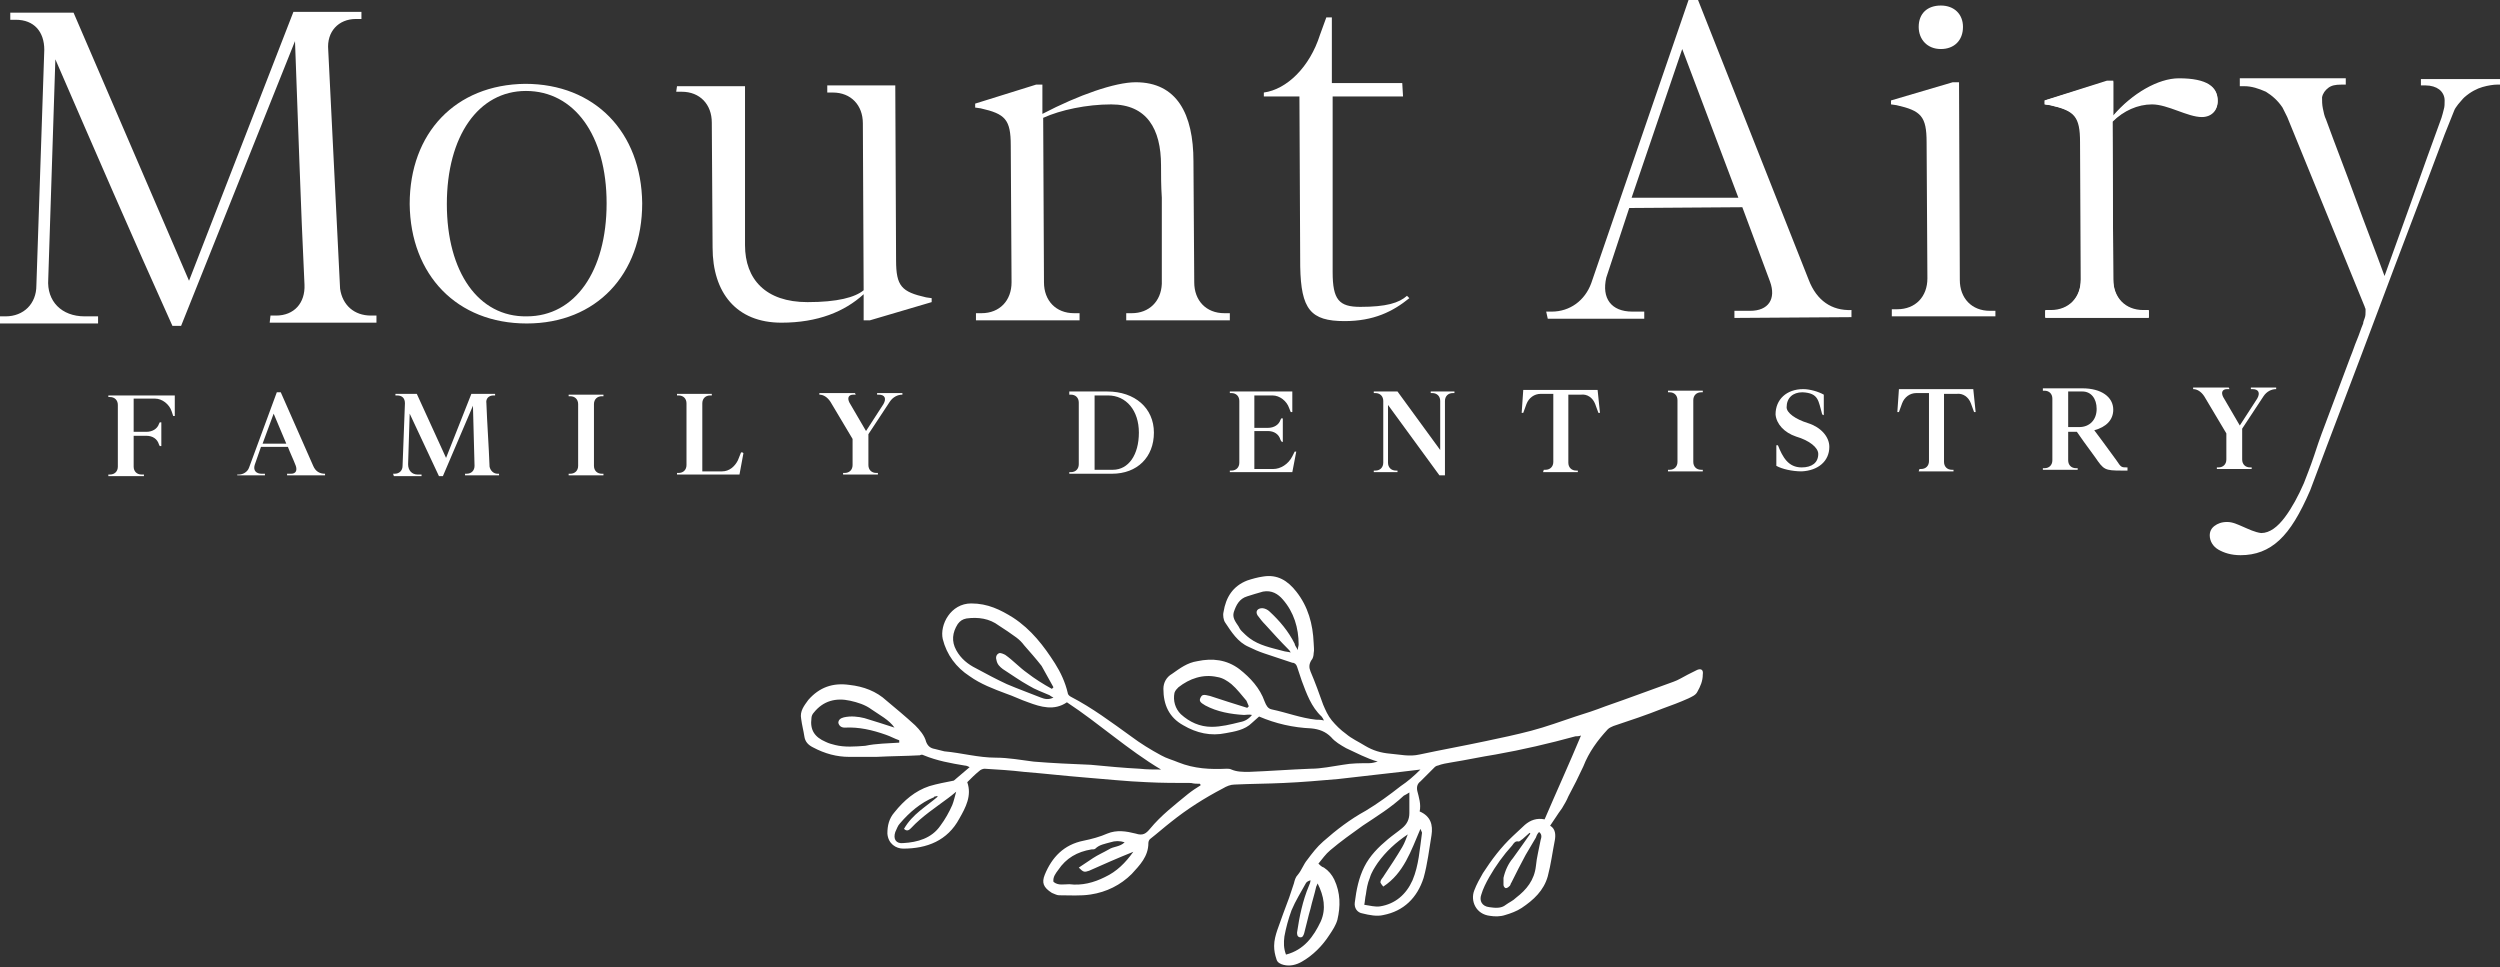 <?xml version="1.0" encoding="utf-8"?>
<!-- Generator: Adobe Illustrator 27.9.0, SVG Export Plug-In . SVG Version: 6.00 Build 0)  -->
<svg version="1.1" id="Layer_1" xmlns="http://www.w3.org/2000/svg" xmlns:xlink="http://www.w3.org/1999/xlink" x="0px" y="0px"
	 viewBox="0 0 316.1 122.3" style="enable-background:new 0 0 316.1 122.3;" xml:space="preserve">
<rect x="0" y="0" width="316.1" height="122.3" fill="#333333" stroke="none"/>
<style type="text/css">
	.st0{fill:#59625E;}
	.st1{fill:#769071;}
	.st2{fill:#465443;}
	.st3{fill:#4A4B55;}
	.st4{fill:#DAD8BE;}
	.st5{fill:#F2F0E5;}
	.st6{fill:#FFEE9E;}
	.st7{fill:none;}
	.st8{fill:#FFFFFF;}
</style>
<g>
	<path class="st8" d="M196,104.4c0.7,0.4,0.7,1.2,0.6,1.8c-0.3,1.5-0.5,3.1-0.9,4.6c-0.5,1.8-1.8,3-3.3,4c-0.6,0.4-1.4,0.7-2.1,0.9
		c-0.6,0.2-1.3,0.2-1.9,0.1c-1.8-0.2-2.5-1.9-2-3.2c0.3-0.8,0.7-1.5,1.1-2.2c1.1-1.7,2.3-3.3,3.8-4.7c0.5-0.5,1-0.9,1.5-1.4
		c0.7-0.6,1.5-0.9,2.5-0.7c1.5-3.5,3.1-7,4.6-10.6c-0.3,0.1-0.5,0.1-0.7,0.1c-3.3,0.9-6.7,1.7-10.1,2.3c-1.9,0.3-3.7,0.7-5.6,1
		c-0.6,0.1-1.2,0.2-1.7,0.4c-0.1,0-0.3,0.1-0.4,0.2c-0.6,0.6-1.2,1.2-1.8,1.8c-0.4,0.3-0.5,0.7-0.4,1.2c0.2,0.8,0.5,1.7,0.3,2.6
		c1.4,0.6,1.7,1.7,1.5,3c-0.3,1.8-0.5,3.6-1,5.4c-0.8,2.5-2.5,4.2-5.1,4.7c-0.8,0.2-1.8,0-2.6-0.2c-0.7-0.1-1.1-0.7-1-1.4
		c0.2-1.6,0.5-3.1,1.2-4.5c0.7-1.4,1.8-2.5,3-3.5c0.6-0.5,1.2-0.9,1.8-1.4c0.6-0.5,0.9-1.1,0.9-1.9c0-0.8,0-1.6,0-2.6
		c-0.3,0.2-0.5,0.3-0.7,0.4c-1.6,1.5-3.4,2.6-5.2,3.8c-1.4,1-2.8,2-4.1,3.1c-0.6,0.5-1,1.1-1.5,1.7c0.2,0.2,0.4,0.4,0.7,0.5
		c0.6,0.4,1,0.9,1.3,1.5c0.8,1.7,0.8,3.4,0.4,5.1c-0.2,0.7-0.6,1.3-1,1.9c-0.9,1.4-2.1,2.6-3.5,3.4c-0.7,0.4-1.5,0.6-2.3,0.4
		c-0.4-0.1-0.8-0.3-0.9-0.7c-0.2-0.6-0.3-1.1-0.3-1.7c0-0.7,0.2-1.4,0.4-2c0.5-1.4,1-2.8,1.5-4.1c0.2-0.6,0.4-1.2,0.6-1.8
		c0.1-0.4,0.2-0.8,0.5-1.1c0.5-0.6,0.7-1.3,1.2-1.9c0.6-0.8,1.2-1.6,2-2.3c1.7-1.5,3.4-2.8,5.4-3.9c1.5-0.9,3-2,4.4-3.1
		c0.9-0.6,1.7-1.3,2.5-2.1c-0.8,0.1-1.7,0.2-2.5,0.3c-2.6,0.3-5.3,0.6-7.9,0.9c-2.3,0.2-4.6,0.4-6.9,0.5c-2.1,0.1-4.1,0.1-6.2,0.2
		c-0.5,0-1,0.2-1.5,0.5c-2.3,1.2-4.5,2.6-6.5,4.2c-0.9,0.7-1.8,1.5-2.7,2.2c-0.1,0.1-0.2,0.3-0.2,0.5c0,1.7-1.1,2.8-2.1,3.9
		c-1.4,1.4-3.2,2.3-5.2,2.6c-1.3,0.2-2.6,0.1-4,0.1c-0.3,0-0.6-0.2-0.9-0.3c-1.1-0.7-1.3-1.3-0.9-2.3c0.9-2.2,2.4-3.8,4.9-4.3
		c1-0.2,2.1-0.5,3-0.9c1.2-0.5,2.4-0.3,3.6,0c0.9,0.3,1.3,0,1.8-0.6c1.4-1.7,3.1-3,4.8-4.4c0.5-0.4,1.1-0.8,1.6-1.1
		c0-0.1,0-0.1-0.1-0.2c-0.4,0-0.7,0-1.1-0.1c-1.9,0-3.7,0-5.6-0.1c-2.6-0.1-5.3-0.4-7.9-0.6c-2.5-0.2-5.1-0.5-7.6-0.7
		c-1.7-0.2-3.3-0.3-5-0.4c-0.2,0-0.5,0.1-0.7,0.3c-0.5,0.4-1,0.9-1.5,1.4c0.6,1.7-0.2,3.2-1,4.6c-1.5,2.8-4.1,3.8-7.1,3.8
		c-0.9,0-1.9-0.6-2-1.9c0-1,0.2-1.9,0.9-2.7c1.2-1.5,2.6-2.7,4.4-3.3c1-0.3,2.1-0.5,3.1-0.7c0.6-0.5,1.3-1.1,2-1.7
		c-0.2-0.1-0.4-0.2-0.6-0.2c-1.8-0.3-3.5-0.6-5.2-1.3c-0.2-0.1-0.3-0.1-0.5,0c-1.8,0.1-3.6,0.1-5.5,0.2c-1.1,0-2.3,0-3.4,0
		c-1.6,0-3.1-0.4-4.6-1.2c-0.6-0.3-1-0.7-1.1-1.4c-0.1-0.7-0.3-1.4-0.4-2.2c-0.2-1,0.4-1.7,0.9-2.4c1.4-1.6,3.1-2.2,5.2-1.9
		c1.8,0.2,3.4,0.8,4.7,2c1.2,1,2.4,2,3.6,3.1c0.6,0.6,1.2,1.3,1.4,2.1c0.2,0.5,0.5,0.8,1.1,0.9c0.4,0.1,0.8,0.2,1.2,0.3
		c2.2,0.2,4.3,0.8,6.5,0.8c1.6,0,3.2,0.3,4.8,0.5c2.4,0.2,4.8,0.3,7.2,0.4c2.1,0.2,4.2,0.4,6.2,0.5c0.9,0.1,1.8,0.1,2.7,0.1
		c-4.2-2.5-7.8-5.8-11.9-8.5c-1.6,1.1-3.3,0.6-4.9,0c-0.9-0.3-1.9-0.8-2.8-1.1c-1.6-0.6-3.2-1.2-4.6-2.2c-1.7-1.1-2.9-2.7-3.4-4.7
		c-0.4-1.8,1-4.5,3.6-4.5c2.1,0,3.7,0.8,5.3,1.8c2.3,1.5,3.9,3.6,5.3,5.8c0.7,1.1,1.3,2.4,1.6,3.7c0,0.2,0.2,0.4,0.4,0.5
		c2.7,1.4,5.1,3.2,7.6,5c1.2,0.9,2.5,1.7,3.8,2.4c0.7,0.4,1.5,0.6,2.2,0.9c2,0.8,4,0.9,6.1,0.8c0.2,0,0.4,0,0.6,0.1
		c0.7,0.3,1.4,0.3,2.2,0.3c2.6-0.1,5.2-0.3,7.8-0.4c1.4,0,2.7-0.3,4.1-0.5c1.1-0.2,2.2-0.2,3.3-0.2c0.4,0,0.7-0.1,1.1-0.2
		c-1.4-0.4-2.7-1.1-4-1.7c-0.7-0.4-1.4-0.8-1.9-1.4c-0.7-0.7-1.5-1-2.5-1.1c-2.3-0.1-4.5-0.6-6.6-1.5c-0.3,0.3-0.6,0.5-0.9,0.8
		c-0.9,0.9-2.2,1.1-3.3,1.3c-1.9,0.4-3.7,0-5.4-1c-1.8-1-2.5-2.6-2.5-4.6c0-0.8,0.4-1.5,1.1-1.9c1-0.7,1.9-1.4,3.2-1.6
		c1.9-0.4,3.7-0.2,5.3,1c1.4,1.1,2.6,2.4,3.2,4.1c0.2,0.5,0.4,0.9,0.9,1c1.9,0.4,3.7,1.1,5.6,1.3c0.3,0,0.6,0,1,0.1
		c-0.1-0.2-0.2-0.4-0.3-0.5c-1.3-1.2-1.9-2.9-2.5-4.5c-0.2-0.6-0.4-1.2-0.6-1.8c-0.1-0.3-0.3-0.5-0.6-0.5c-1.2-0.4-2.4-0.8-3.6-1.2
		c-0.6-0.2-1.3-0.5-1.9-0.8c-1.4-0.6-2.2-1.9-3-3.1c-0.2-0.3-0.3-0.9-0.2-1.3c0.3-1.9,1.2-3.3,3-4c0.6-0.2,1.3-0.4,2-0.5
		c1.8-0.3,3.1,0.5,4.2,1.9c1.5,1.9,2.1,4.1,2.2,6.5c0,0.4,0.1,0.9,0,1.3c0,0.3-0.1,0.7-0.3,0.9c-0.3,0.5-0.3,0.9-0.1,1.4
		c0.6,1.4,1.1,2.8,1.6,4.2c0.3,0.7,0.6,1.4,1.1,2c0.5,0.6,1.1,1.2,1.8,1.7c0.7,0.6,1.6,1,2.4,1.5c1,0.6,2,0.9,3.2,1
		c1.2,0.1,2.4,0.4,3.7,0.1c2.8-0.6,5.6-1.1,8.4-1.7c1.9-0.4,3.8-0.8,5.7-1.3c1.9-0.5,3.8-1.2,5.6-1.8c1.3-0.4,2.5-0.8,3.8-1.3
		c2.9-1,5.8-2.1,8.6-3.1c0.6-0.2,1.2-0.6,1.8-0.9c0.4-0.2,0.8-0.4,1.2-0.6c0.5-0.2,0.8,0,0.7,0.6c0,0.8-0.3,1.5-0.7,2.2
		c-0.2,0.4-0.7,0.6-1.1,0.8c-1.1,0.5-2.2,0.9-3.3,1.3c-2,0.8-4.1,1.5-6.2,2.2c-0.2,0.1-0.5,0.2-0.7,0.4c-1.3,1.4-2.4,2.9-3.1,4.7
		c-0.6,1.3-1.2,2.5-1.9,3.8c-0.2,0.5-0.5,1-0.8,1.5C196.9,103,196.5,103.7,196,104.4z M133,87.1c0.1-0.1,0.1-0.1,0.2-0.2
		c-0.5-0.9-1-1.8-1.5-2.7c-0.7-0.9-1.5-1.8-2.2-2.6c-0.3-0.4-0.6-0.7-1-1c-0.7-0.5-1.4-1-2.2-1.5c-1.2-0.9-2.6-1.1-4.1-0.9
		c-0.5,0.1-0.8,0.3-1.1,0.7c-0.7,1.1-0.8,2.2-0.2,3.3c0.6,1.1,1.5,1.8,2.5,2.3c1.3,0.7,2.6,1.4,3.9,2c1.4,0.6,2.8,1.1,4.3,1.7
		c0.5,0.2,1,0.3,1.6,0c-0.2-0.1-0.4-0.2-0.5-0.3c-0.9-0.4-1.8-0.7-2.6-1.2c-1.1-0.6-2.2-1.4-3.3-2.1c-0.4-0.3-0.7-0.6-0.8-1.1
		c-0.1-0.3-0.1-0.7,0.3-0.9c0.2-0.1,0.6,0.1,0.8,0.2c1,0.7,1.8,1.6,2.8,2.3C130.8,85.8,131.9,86.5,133,87.1z M113.7,93.9
		c0-0.1,0-0.2,0-0.3c-0.6-0.2-1.1-0.5-1.7-0.7c-1.7-0.6-3.4-1-5.2-0.9c-0.4,0-0.7-0.2-0.8-0.6c0-0.4,0.3-0.6,0.7-0.7
		c0.9-0.2,1.8-0.1,2.6,0.1c1.3,0.4,2.6,0.8,3.8,1.2c-0.7-1-1.9-1.6-2.9-2.3c-0.8-0.6-1.8-0.9-2.7-1.1c-1.8-0.4-3.4,0-4.6,1.5
		c-0.2,0.2-0.3,0.5-0.3,0.7c-0.2,1.5,0.4,2.4,1.8,3c0.4,0.2,0.8,0.3,1.2,0.4c1.2,0.3,2.5,0.2,3.8,0.1C110.8,94,112.3,94,113.7,93.9z
		 M157.7,89.5c0.1-0.1,0.1-0.1,0.2-0.2c-0.1-0.2-0.2-0.5-0.3-0.7c-0.6-0.7-1.2-1.5-1.9-2.1c-0.5-0.4-1.1-0.8-1.8-0.9
		c-1.8-0.4-3.5,0.2-4.9,1.3c-0.2,0.2-0.4,0.4-0.5,0.7c-0.2,1,0.1,2,0.8,2.7c1.1,1,2.4,1.6,3.9,1.6c1.2,0,2.4-0.3,3.6-0.6
		c0.6-0.1,1.1-0.4,1.5-0.9c-0.4-0.1-0.7,0-1,0c-1.7-0.1-3.4-0.4-4.9-1.2c-0.7-0.4-0.8-0.6-0.6-1c0.2-0.4,0.4-0.4,1.2-0.2
		C154.5,88.5,156.1,89,157.7,89.5z M164.1,82.2c0-0.4,0.1-0.5,0.1-0.7c0-2.1-0.6-4.1-2-5.7c-0.6-0.7-1.4-1.2-2.5-1
		c-0.7,0.2-1.4,0.4-2,0.6c-1,0.3-1.4,1.1-1.7,2c-0.2,0.7,0.2,1.2,0.6,1.8c0.1,0.2,0.2,0.4,0.4,0.6c0.3,0.3,0.6,0.6,1,0.9
		c1.2,0.9,2.7,1.2,4.2,1.6c0.3,0.1,0.6,0.1,1,0.2c-0.1-0.2-0.2-0.3-0.3-0.4c-1-1-1.9-2-2.9-3.1c-0.4-0.4-0.7-0.8-1-1.2
		c-0.3-0.5,0-0.9,0.6-0.9c0.3,0,0.7,0.2,0.9,0.4c1.3,1.2,2.4,2.5,3.2,4.1C163.7,81.6,163.9,81.8,164.1,82.2z M193.5,105.4
		c0,0-0.1-0.1-0.1-0.1c-0.3,0.3-0.6,0.5-0.9,0.8c-0.2,0.1-0.3,0.3-0.5,0.3c-0.4-0.1-0.6,0.2-0.8,0.5c-1.1,1.2-2.1,2.6-2.9,4
		c-0.4,0.7-0.8,1.5-1,2.2c-0.3,0.8,0.1,1.5,1,1.6c0.7,0.1,1.5,0.2,2.1-0.3c0.4-0.3,0.9-0.5,1.3-0.9c1.3-1,2.3-2.2,2.5-4
		c0.1-1.1,0.4-2.2,0.6-3.3c0.1-0.3,0.2-0.7-0.2-1c-0.2,0.2-0.3,0.4-0.4,0.7c-0.4,0.7-0.9,1.5-1.3,2.2c-0.6,1.1-1.2,2.3-1.8,3.5
		c-0.1,0.1-0.1,0.3-0.2,0.4c-0.1,0.1-0.3,0.3-0.5,0.3c-0.1,0-0.3-0.2-0.3-0.4c0-0.3,0-0.6,0-0.9c0.2-0.9,0.6-1.8,1.2-2.5
		C192.1,107.4,192.8,106.4,193.5,105.4z M178,105.5c-1.5,1-2.8,2.2-3.8,3.6c-0.4,0.6-0.8,1.2-1,1.9c-0.3,0.7-0.4,1.4-0.5,2.1
		c-0.1,0.4-0.1,0.8-0.2,1.3c0.7,0.1,1.4,0.3,2,0.2c1.9-0.3,3.3-1.5,4.1-3.3c0.8-1.9,0.9-3.9,1.2-6c0-0.1-0.1-0.2-0.2-0.5
		c-1.2,2.8-2.1,5.6-4.7,7.3c-0.4-0.5-0.4-0.5-0.3-0.8c0.1-0.2,0.3-0.4,0.4-0.6c0.8-1.2,1.6-2.4,2.3-3.6
		C177.6,106.6,177.8,106,178,105.5z M136.4,109.7c0.6-0.4,1.2-0.8,1.8-1.2c0.6-0.4,1.3-0.7,2-1.1c0.6-0.4,1.4-0.3,2-0.9
		c-0.6-0.2-1.2-0.2-1.8,0c-0.7,0.2-1.4,0.3-1.9,0.8c-0.1,0.1-0.3,0.1-0.5,0.1c-1.8,0.3-3.2,1.1-4.2,2.6c-0.3,0.4-0.7,0.9-0.6,1.5
		c0.6,0.5,1.3,0.3,2,0.3c1.6,0.2,3.1-0.2,4.5-0.9c1.5-0.7,2.6-1.8,3.6-3.2c-2,0.8-3.8,1.6-5.6,2.4
		C137.1,110.3,137,110.3,136.4,109.7z M118.6,100.7c-0.2,0-0.2-0.1-0.3,0c-0.1,0-0.2,0-0.2,0.1c-1.7,0.7-3.1,1.9-4.3,3.3
		c-0.3,0.3-0.4,0.7-0.6,1.1c-0.3,0.9,0.1,1.5,1,1.4c1.8-0.1,3.6-0.6,4.7-2.2c0.6-0.8,1.1-1.7,1.5-2.6c0.2-0.5,0.3-1,0.5-1.7
		c-0.5,0.4-0.7,0.6-1,0.8c-1.6,1.2-3.3,2.3-4.7,3.8c-0.2,0.2-0.5,0.5-0.9,0.1C115.4,102.9,117.1,102,118.6,100.7z M162.6,120.7
		c2.3-0.6,3.5-2.3,4.4-4.2c0.7-1.6,0.4-3.2-0.4-4.8c-0.1,0.3-0.2,0.4-0.2,0.5c-0.2,0.9-0.5,1.8-0.7,2.7c-0.3,1-0.5,2-0.8,3.1
		c-0.1,0.3-0.2,0.6-0.6,0.5c-0.3-0.1-0.3-0.4-0.3-0.6c0.3-2,0.7-4,1.5-5.9c0.1-0.2,0.2-0.5,0.2-0.7c-0.3,0.1-0.5,0.2-0.6,0.4
		c-0.6,1.1-1.3,2.2-1.8,3.4c-0.4,1.1-0.7,2.2-0.9,3.3C162.3,119.2,162.3,119.9,162.6,120.7z"/>
	<g>
		<path class="st8" d="M34.2,39.9l0.7,0c2.3,0,3.7-1.6,3.6-3.9C38,25.7,37.7,15.6,37.3,5.2l-14.4,36l-1.1,0
			C16.7,29.9,11.9,18.8,7,7.5L6.1,35.3C5.9,38.1,7.8,40,10.7,40l1.7,0l0,0.9L0,40.9L0,40l0.7,0c2.3,0,3.9-1.6,3.9-3.9l1-29.8
			c0-2.3-1.3-3.8-3.6-3.8l-0.7,0l0-0.9l8,0l14.6,33.9l13.2-34l8.6,0l0,0.9l-0.7,0c-2.2,0-3.7,1.6-3.5,3.9c0.5,10.1,1,20,1.5,30.2
			c0.3,2.1,1.8,3.4,3.9,3.4l0.7,0l0,0.9l-13.5,0L34.2,39.9z"/>
		<path class="st8" d="M66.4,10.6c8.8,0,14.7,6.1,14.8,15.1c0,9-5.8,15.2-14.6,15.2c-8.8,0-14.7-6.1-14.8-15.1
			C51.8,16.8,57.6,10.7,66.4,10.6z M66.6,40c6.1,0,10.1-5.7,10.1-14.3c0-8.6-4.1-14.2-10.2-14.2c-6,0-10,5.7-10,14.3
			C56.5,34.4,60.5,40.1,66.6,40z"/>
		<path class="st8" d="M85.6,10.9l8.6,0l0,20.1c0,4.3,2.6,7.2,7.9,7.2c3.8,0,6-0.6,7.1-1.5l-0.1-21.1c0-2.3-1.5-3.9-3.8-3.9l-0.7,0
			l0-0.9l8.6,0l0.1,22.1c0,3.3,0.7,4,3.8,4.7l0.7,0.1l0,0.5l-7.8,2.3l-0.8,0l0-3.3c-2.4,2.2-5.8,3.6-10.4,3.6
			c-5.7,0-8.7-3.8-8.7-9.5l-0.1-15.8c0-2.3-1.5-3.9-3.8-3.9l-0.7,0L85.6,10.9z"/>
		<path class="st8" d="M131,10.7l0.8,0l0,3.7c4.6-2.4,9.2-4,11.8-4c5.2,0,7.3,4,7.3,10l0.1,15.3c0,2.3,1.5,3.9,3.8,3.9l0.7,0l0,0.9
			l-13.1,0l0-0.9l0.7,0c2.2,0,3.7-1.5,3.8-3.7l0-10.9c-0.1-1.5-0.1-2.9-0.1-4.1c0-4.6-1.8-7.7-6.3-7.7c-3.1,0-6.4,0.7-8.6,1.7
			l0.1,20.8c0,2.3,1.5,3.9,3.8,3.9l0.7,0l0,0.9l-13.1,0l0-0.9l0.7,0c2.3,0,3.8-1.6,3.8-3.9l-0.1-17.3c0-3.3-0.7-4-3.8-4.7l-0.7-0.1
			l0-0.5L131,10.7z"/>
		<path class="st8" d="M177.4,12.2l-8.9,0l0,8.6c0,4.7,0,10.4,0,13.6c0,3.5,0.8,4.4,3.5,4.4c3.3,0,4.9-0.5,5.9-1.4l0.3,0.3
			c-2.1,1.7-4.5,2.9-8.2,2.9c-4.3,0-5.5-1.5-5.6-6.9l-0.1-21.5l-4.5,0l0-0.5c2.9-0.4,5.8-3.2,7.1-7.3l0.8-2.2l0.7,0l0,8.3l8.9,0
			L177.4,12.2z"/>
		<path class="st8" d="M195.5,39.4l0.7,0c2.3,0,4.2-1.4,5-3.6L213.5,0l1.2,0l14,35.4c1,2.6,2.9,3.9,5.4,3.8l0,0.9l-14.8,0.1l0-0.9
			l2,0c2.3,0,3.3-1.5,2.5-3.7l-3.5-9.4l-14.3,0.1l-2.9,8.8c-0.6,2.6,0.6,4.3,3.3,4.3l1.5,0l0,0.9l-12.2,0L195.5,39.4z M212.7,6.2
			L206.3,25l13.5,0L212.7,6.2z"/>
		<path class="st8" d="M252.3,40l-13.1,0l0-0.9l0.7,0c2.3,0,3.8-1.6,3.8-3.9L243.6,18c0-3.3-0.7-4-3.8-4.7l-0.7-0.1l0-0.5l7.8-2.3
			l0.8,0l0.1,25c0,2.3,1.5,3.9,3.8,3.9l0.7,0L252.3,40z M242.6,3.4c0-1.7,1.1-2.7,2.8-2.7c1.7,0,2.8,1.1,2.8,2.7
			c0,1.7-1.1,2.8-2.8,2.8C243.7,6.2,242.6,5,242.6,3.4z"/>
		<path class="st8" d="M266.4,10.2l0.8,0l0,4.4c2.4-2.8,5.7-4.7,8.3-4.7c3.6,0,4.9,1.1,4.9,2.8c0,1.2-0.8,2-2,2
			c-1.8,0-4.4-1.7-6.3-1.6c-1.8,0-3.6,0.8-5,2.2l0.1,20c0,2.3,1.5,3.9,3.8,3.9l0.7,0l0,0.9l-13.1,0l0-0.9l0.7,0
			c2.3,0,3.8-1.6,3.8-3.9l-0.1-17.3c0-3.3-0.7-4-3.8-4.7l-0.7-0.1l0-0.5L266.4,10.2z"/>
		<g>
			<path class="st8" d="M13.7,50l8.4,0l0,2.6l-0.2,0L21.7,52c-0.3-0.9-1.2-1.6-2.1-1.6l-2.7,0l0,4.2l1.6,0c0.8,0,1.4-0.4,1.6-1
				l0.1-0.2l0.2,0l0,3l-0.2,0l-0.1-0.2c-0.2-0.7-0.8-1.1-1.6-1.1l-1.6,0l0,3.9c0,0.6,0.4,1,1,1l0.3,0l0,0.2l-4.5,0l0-0.2l0.2,0
				c0.6,0,1-0.4,1-1l0-7.8c0-0.6-0.4-1-1-1l-0.2,0L13.7,50z"/>
			<path class="st8" d="M30,60l0.2,0c0.5,0,1.1-0.3,1.3-0.9l3.5-9.5l0.5,0l4.1,9.3c0.3,0.7,0.8,1,1.5,1l0,0.2l-4.8,0l0-0.2l0.5,0
				c0.6,0,0.8-0.4,0.6-1c-0.3-0.8-0.7-1.6-1-2.4l-3.4,0l-0.8,2.3c-0.2,0.7,0.2,1.1,0.9,1.1l0.4,0l0,0.2l-3.5,0L30,60z M34.6,52.3
				l-1.4,3.8l3,0L34.6,52.3z"/>
			<path class="st8" d="M49.7,59.9l0.2,0c0.6,0,1-0.4,1-1l0.3-7.9c0-0.6-0.3-1-1-1l-0.2,0l0-0.2l2.7,0l3.7,8.1l3.2-8.1l3,0l0,0.2
				l-0.2,0c-0.6,0-1,0.4-0.9,1c0.1,2.7,0.3,5.3,0.4,8c0.1,0.5,0.5,0.9,1,0.9l0.2,0l0,0.2l-4.3,0l0-0.2l0.2,0c0.6,0,1-0.4,1-1
				l-0.2-7.6L56,60.2l-0.5,0l-3.7-7.9l-0.2,6.4c0,0.8,0.5,1.3,1.2,1.3l0.5,0l0,0.2l-3.5,0L49.7,59.9z"/>
			<path class="st8" d="M76.3,60.1l-4.4,0l0-0.2l0.2,0c0.6,0,1-0.4,1-1l0-7.8c0-0.6-0.4-1-1-1l-0.2,0l0-0.2l4.4,0l0,0.2l-0.2,0
				c-0.6,0-1,0.4-1,1l0,7.8c0,0.6,0.4,1,1,1l0.2,0L76.3,60.1z"/>
			<path class="st8" d="M93.7,57.2c0,0,0.1,0,0.1,0c0.1,0,0.1,0,0.2,0.1L93.5,60l-7.9,0l0-0.2l0.2,0c0.6,0,1-0.4,1-1l0-7.8
				c0-0.6-0.4-1-1-1l-0.2,0l0-0.2l4.4,0l0,0.2l-0.2,0c-0.6,0-1,0.4-1,1l0,8.6l2.5,0c0.9,0,1.6-0.6,2-1.4L93.7,57.2z"/>
			<path class="st8" d="M108.2,49.9l-0.3,0c-0.6,0-0.8,0.4-0.5,1l2.1,3.6l2.2-3.4c0.4-0.7,0.2-1.2-0.6-1.2l-0.2,0l0-0.2l3.2,0l0,0.2
				c-0.6,0-1.2,0.3-1.6,0.9l-2.7,4.1l0,3.9c0,0.6,0.4,1,1,1l0.2,0l0,0.2l-4.4,0l0-0.2l0.2,0c0.6,0,1-0.4,1-1l0-3.3l-2.8-4.7
				c-0.4-0.6-0.9-0.9-1.4-0.9l0-0.2l4.5,0L108.2,49.9z"/>
			<path class="st8" d="M135.2,49.5l4.8,0c3.5,0,5.9,2.1,5.9,5.2c0,3.1-2.1,5.2-5.3,5.2l-5.4,0l0-0.2l0.2,0c0.6,0,1-0.4,1-1l0-7.8
				c0-0.6-0.4-1-1-1l-0.2,0L135.2,49.5z M140.7,59.4c2,0,3.3-1.9,3.3-4.7c0-2.8-1.6-4.7-3.9-4.7l-1.7,0l0,9.4L140.7,59.4z"/>
			<path class="st8" d="M162,55.8l-0.1-0.2c-0.2-0.7-0.8-1.1-1.6-1.1l-1.7,0l0,4.8l2.4,0c0.9,0,1.9-0.6,2.4-1.6l0.3-0.6l0.2,0
				l-0.5,2.6l-7.9,0l0-0.2l0.2,0c0.6,0,1-0.4,1-1l0-7.8c0-0.6-0.4-1-1-1l-0.2,0l0-0.2l7.9,0l0,2.6l-0.2,0l-0.2-0.5
				c-0.3-0.9-1.2-1.6-2.1-1.6l-2.3,0l0,4.1l1.7,0c0.8,0,1.4-0.4,1.6-1l0.1-0.2l0.2,0l0,3L162,55.8z"/>
			<path class="st8" d="M173.9,59.5c0.6,0,1-0.4,1-1l0-7.8c0-0.6-0.4-1-1-1l-0.2,0l0-0.2l3,0l5.4,7.4l0-6.2c0-0.6-0.4-1-1-1l-0.2,0
				l0-0.2l3,0l0,0.2l-0.2,0c-0.6,0-1,0.4-1,1l0,9.4l-0.7,0c-2.2-3-4.3-5.9-6.5-8.9l0,7.3c0,0.6,0.4,1,1,1l0.2,0l0,0.2l-3,0l0-0.2
				L173.9,59.5z"/>
			<path class="st8" d="M195.2,59.4l0.2,0c0.6,0,1-0.4,1-1l0-8.6l-1.6,0c-0.8,0-1.5,0.5-1.8,1.3l-0.4,1.1l-0.2,0l0.2-2.9l9.4,0
				l0.3,2.9l-0.2,0l-0.4-1.1c-0.3-0.8-1-1.3-1.8-1.2l-1.6,0l0,8.6c0,0.6,0.4,1,1,1l0.2,0l0,0.2l-4.4,0L195.2,59.4z"/>
			<path class="st8" d="M215.3,59.6l-4.4,0l0-0.2l0.2,0c0.6,0,1-0.4,1-1l0-7.8c0-0.6-0.4-1-1-1l-0.2,0l0-0.2l4.4,0l0,0.2l-0.2,0
				c-0.6,0-1,0.4-1,1l0,7.8c0,0.6,0.4,1,1,1l0.2,0L215.3,59.6z"/>
			<path class="st8" d="M230.4,52.4c-0.5-1.7-0.4-2.7-2.5-2.8c-1.2,0-2,0.7-2,1.9c0,0.7,1.1,1.5,2.7,2c1.6,0.5,2.7,1.7,2.7,3
				c0,1.8-1.4,3-3.5,3.1c-1.2,0-2.5-0.3-3.2-0.7l0-2.6l0.2,0c0.6,1.5,1.3,2.8,3,2.8c1.3,0,2.1-0.6,2.1-1.7c0-0.8-1.1-1.7-2.8-2.2
				c-1.5-0.5-2.5-1.6-2.6-2.8c0-1.9,1.4-3.2,3.5-3.2c0.8,0,1.9,0.3,2.6,0.7l0,2.6L230.4,52.4z"/>
			<path class="st8" d="M242.7,59.3l0.2,0c0.6,0,1-0.4,1-1l0-8.6l-1.6,0c-0.8,0-1.5,0.5-1.8,1.3l-0.4,1.1l-0.2,0l0.2-2.9l9.4,0
				l0.3,2.9l-0.2,0l-0.4-1.1c-0.3-0.8-1-1.3-1.8-1.2l-1.6,0l0,8.6c0,0.6,0.4,1,1,1l0.2,0l0,0.2l-4.4,0L242.7,59.3z"/>
			<path class="st8" d="M258.3,49.1l5,0c2.4,0,3.9,1.1,3.9,2.7c0,1.3-0.9,2.2-2.4,2.6c0.4,0.5,1.4,1.9,2.8,3.8
				c0.6,0.9,0.6,0.9,1.4,0.9l0,0.4l-0.7,0c-2.2,0-2.3-0.1-3.4-1.7c-1.1-1.5-1.9-2.6-2.3-3.2l-1.1,0l0,3.6c0,0.6,0.4,1,1,1l0.2,0
				l0,0.2l-4.4,0l0-0.2l0.2,0c0.6,0,1-0.4,1-1l0-7.8c0-0.6-0.4-1-1-1l-0.2,0L258.3,49.1z M262.9,54c1.3,0,2.2-0.9,2.2-2.3
				c0-1.3-0.7-2.2-1.8-2.2l-1.8,0l0,4.5L262.9,54z"/>
			<path class="st8" d="M281.9,49.2l-0.3,0c-0.6,0-0.8,0.4-0.5,1l2.1,3.6l2.2-3.4c0.4-0.7,0.2-1.2-0.6-1.2l-0.2,0l0-0.2l3.2,0l0,0.2
				c-0.6,0-1.2,0.3-1.6,0.9l-2.7,4.1l0,3.9c0,0.6,0.4,1,1,1l0.2,0l0,0.2l-4.4,0l0-0.2l0.2,0c0.6,0,1-0.4,1-1l0-3.3l-2.8-4.7
				c-0.4-0.6-0.9-0.9-1.4-0.9l0-0.2l4.5,0L281.9,49.2z"/>
		</g>
		<g>
			<path class="st8" d="M266.4,10.3l0.8,0l0,4.4c2.4-2.8,5.7-4.7,8.3-4.7c3.6,0,4.9,1.1,4.9,2.8c0,1.2-0.8,2-2,2
				c-1.8,0-4.3-1.6-6.3-1.6c-1.8,0-3.6,0.8-5,2.2l0.1,20c0,2.3,1.5,3.9,3.8,3.9l0.7,0l0,0.9l-13.1,0l0-0.9l0.7,0
				c2.3,0,3.8-1.6,3.8-3.9L263.1,18c0-3.3-0.7-4-3.8-4.7l-0.7-0.1l0-0.5L266.4,10.3z"/>
			<path class="st8" d="M316.1,10.4c0-0.1,0-0.1,0-0.2c0-0.1,0-0.1,0-0.2c-1.7,0-3.3,0-5,0c-1.7,0-3.3,0-5,0c0,0,0,0,0,0
				c0,0,0,0,0,0h0h0l0,0.4l0,0.4l0.3,0l0.3,0c0.7,0,1.3,0.2,1.7,0.5c0.4,0.3,0.7,0.8,0.7,1.4c0,0.4,0,0.8-0.1,1.1
				c-0.1,0.4-0.2,0.8-0.3,1.1c-1.2,3.3-2.4,6.6-3.6,10s-2.4,6.6-3.6,10c-1.2-3.3-2.5-6.6-3.7-9.9c-1.2-3.3-2.5-6.6-3.7-9.9
				c-0.2-0.4-0.3-0.9-0.4-1.4c-0.1-0.5-0.1-0.9-0.1-1.4c0.1-0.5,0.4-0.9,0.8-1.2c0.4-0.3,0.9-0.4,1.6-0.4l0.3,0l0.3,0l0-0.4l0-0.4
				l-6,0l-6,0c-0.2,0-0.5,0-0.7,0c-0.2,0-0.5,0-0.7,0c0,0.2,0,0.3,0,0.5c0,0.2,0,0.3,0,0.5c0,0,0,0,0,0c0,0,0,0,0,0l0,0l0,0l0.3,0
				l0.3,0c0.9,0,1.8,0.3,2.7,0.7c0.8,0.5,1.5,1.1,2.1,2c0.1,0.2,0.2,0.4,0.3,0.6c0.1,0.2,0.2,0.4,0.3,0.6l4.9,12l4.9,12
				c0,0.1,0.1,0.2,0.1,0.3s0,0.2,0,0.3c0,0.3,0,0.5-0.1,0.8c-0.1,0.3-0.2,0.5-0.2,0.7c-0.3,0.7-0.5,1.4-0.8,2.1
				c-0.3,0.7-0.5,1.4-0.8,2.1c-0.5,1.3-1,2.7-1.5,4c-0.5,1.3-1,2.7-1.5,4c-1.1,2.9-1.2,3.3-1.6,4.5c-0.5,1.5-1,2.7-1.3,3.5
				c-0.7,1.6-1.5,3.1-2.4,4.3c-0.9,1.2-1.9,2-3,2c-0.8-0.1-1.6-0.5-2.3-0.8c-0.7-0.3-1.3-0.6-2-0.6c-0.7,0-1.2,0.2-1.6,0.5
				c-0.4,0.3-0.6,0.7-0.6,1.2c0,0.7,0.4,1.4,1.1,1.8c0.7,0.4,1.6,0.7,2.8,0.7c1.9,0,3.5-0.6,4.9-1.9c1.4-1.3,2.6-3.3,3.9-6.3
				c2.8-7.5,5.7-15,8.5-22.5c2.8-7.5,5.7-15,8.5-22.5l0.6-1.5l0.6-1.5c0.1-0.3,0.3-0.5,0.5-0.8c0.2-0.2,0.4-0.5,0.6-0.7
				c0,0,0.1-0.1,0.1-0.1c0,0,0.1-0.1,0.1-0.1c0.8-0.7,1.6-1.1,2.3-1.3c0.7-0.2,1.4-0.3,1.8-0.3l0.2,0l0.2,0l0-0.3L316.1,10.4z"/>
		</g>
	</g>
</g>
</svg>
